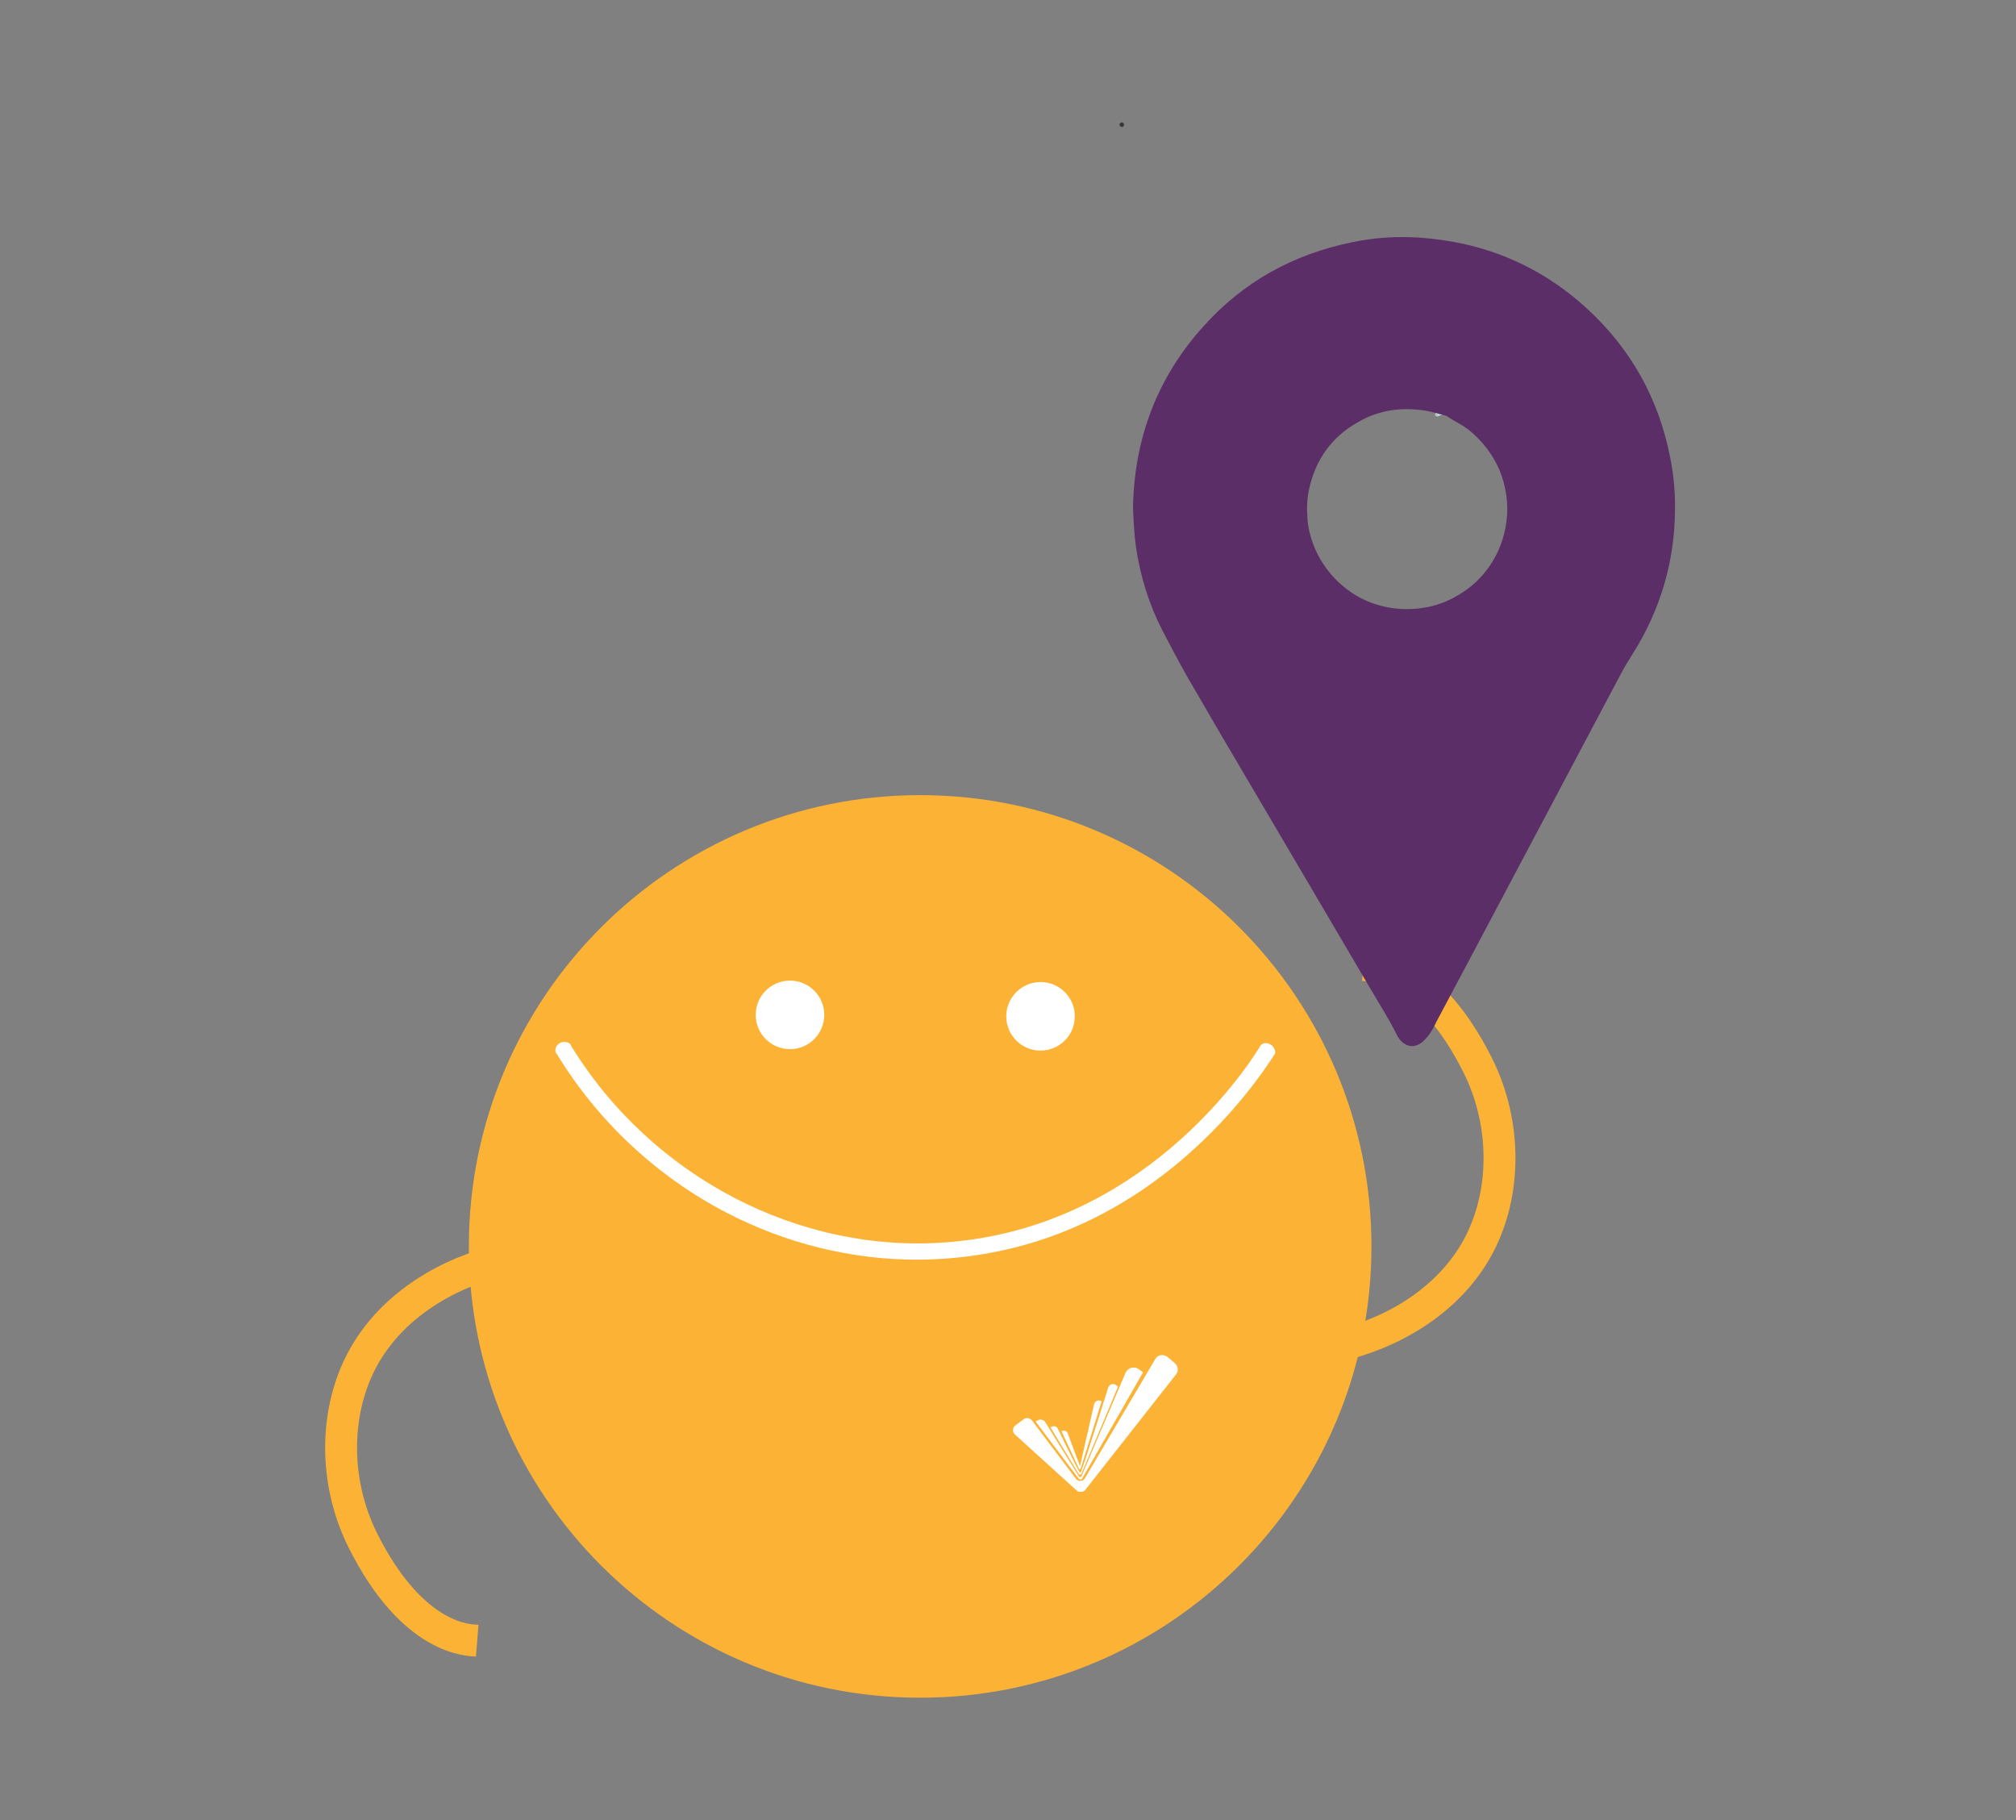 <svg xmlns="http://www.w3.org/2000/svg" xml:space="preserve" id="Camada_1" x="0px" y="0px" version="1.1" viewBox="0 0 700 632"><rect x="0" y="0" width="700" height="632" fill="#808080" stroke="none"/><style>.st2{fill:#fff}</style><path d="M473.4 335.1c2.5.2 22.1-.3 39.7 34.8 10.2 20.4 10 45-.1 63.4-17.5 31.8-65.9 47.4-114 28.8M165.7 569.7c-2.5-.2-22.1.3-39.7-34.8-10.2-20.4-10-45 .1-63.4 17.5-31.8 65.9-47.4 114-28.8" style="fill:none;stroke:#fcb335;stroke-width:11.07;stroke-miterlimit:10"/><path d="M319.5 276.1c-86.5 0-156.7 70.2-156.7 156.7S233 589.5 319.5 589.5s156.7-70.2 156.7-156.7-70.1-156.7-156.7-156.7" style="fill:#fcb335"/><path d="M412 401.3c-24.2 21.1-51.9 33.1-82.1 35.6-3.8.3-7.6.5-11.4.5-22.9 0-45.6-5.6-66.4-16.4-24.1-12.6-44.5-31.6-58.8-55.1-.1 0-.2-.1-.2-.2-.6-1.1-.2-2.5 1.1-3.4 1.6-1.1 3.9-.2 4 .6v.1c28 45.7 79.5 72.6 131.3 68.3 66.1-5.4 101.8-57.9 107.8-67.6 0-.1 0-.2.1-.2.1-.2.3-.4.4-.6 0 0 0-.1.1-.1.7-.6 1.8-.8 2.9-.3 1.8.7 2.3 3.1 1.8 3.6l-.1.1c-3.1 4.8-13.1 19.9-30.5 35.1" class="st2"/><circle cx="274.3" cy="352.4" r="11.9" class="st2"/><circle cx="361.3" cy="352.9" r="11.9" class="st2"/><path d="m405.4 471.2 2.5 2.1c1.2 1 1.4 2.8.4 4l-31.6 40.2c-.3.3-.7.5-1.1.5h-.7c-.4 0-.7-.1-1-.4l-21.5-19.5c-.9-.8-.9-2.3.1-3.1l2.8-2.1c.9-.8 2.2-.6 3 .3l15.3 20.3c.4.5.9.7 1.5.7.7 0 1.3-.3 1.6-.9l24.5-41.5c.8-1.4 2.8-1.7 4.2-.6" class="st2"/><path d="m364.7 495.5 9.6 15.9.3.5c.1.1.2.2.4.2.1 0 .3-.1.4-.2.2-.3 12.8-30.4 12.8-30.4l-.8-.6c-.9-.7-2.2-.2-2.6.9 0 0-8 25.6-9.4 29.1-.2.5-.3.7-.7 0-1.5-2.6-7.4-14.8-7.4-14.8-.4-.9-1.5-1.1-2.3-.6z" class="st2"/><path d="m368.6 497 6 12.9c.5.9.7-.2.8-.4l7.1-22.9c-1-.7-2.3-.2-2.6 1l-4.9 21.5-4.3-11.5c-.3-.8-1.4-1.1-2.1-.6" class="st2"/><path d="m396.9 476.5-1.5-1.1c-1.6-1.1-3.8-.5-4.6 1.3 0 0-14.9 35.1-15.3 35.9-.2.4-.7.4-.9 0L363 493.9c-.6-1-1.9-1.3-2.9-.6l-.5.3 14.9 19.8c.1.2.4.3.6.3h.1c.3 0 .5-.1.6-.4z" class="st2"/><path d="M390.3 43.2c0 .5-.3.9-.7.9s-.9-.4-.9-.8.4-.8.9-.8c.3 0 .6.3.7.7" style="fill:#383737"/><path d="M579.9 158.7c-4-20.2-13.5-37.4-28.7-51.4-16.5-15.2-36.1-23.3-58.5-24.8-7.8-.5-15.5 0-23.2 1.6-20.5 4.2-37.9 13.8-51.8 29.4-16.1 17.9-23.9 39.1-24.3 62.9.2 4.5.4 8.9 1 13.3 1.5 10.3 4.5 20 9.2 29.2 2.8 5.4 5.6 10.7 8.6 16 3.8 6.6 7.7 13.2 11.5 19.8 17.2 29.2 34.4 58.4 51.6 87.7 3.3 5.7 6.9 11.2 9.8 17.1.5 1 1.2 1.9 2.1 2.6 1.5 1.1 3.1 1.5 4.8.8.9-.3 1.6-.8 2.3-1.5 1-.9 1.8-1.9 2.5-3 1.1-1.6 1.8-3.5 2.8-5.2 8.4-15.8 16.8-31.6 25.2-47.5 12.7-23.9 25.3-47.8 38-71.7 1.2-2.3 2.6-4.6 4-6.8 9.7-15.3 14.7-32.1 14.8-50.3.1-6.1-.5-12.2-1.7-18.2m-56.6 20.1c-.4 5.9-2.1 11.4-5.2 16.4-2.6 4.2-6 7.7-10.1 10.4-3.8 2.5-7.8 4.3-12.3 5.2-6.8 1.3-13.4.8-19.8-1.6-4.7-1.8-8.8-4.6-12.4-8.3-3.2-3.4-5.7-7.2-7.4-11.6-1.1-2.9-1.9-5.9-2.1-9-.3-3.4-.2-6.9.5-10.2 2.2-10.4 7.8-18.3 17-23.5 6.5-3.8 13.6-5.1 21.1-4.3 2 .2 3.9.5 5.8 1.1.4.6 1 .9 1.7.6.3 0 .5 0 .8.1.5 0 1.1.2 1.5.4 2.4 1.7 5.2 2.9 7.5 4.7 4.7 3.8 8.3 8.4 10.7 13.9 2.1 5.1 3 10.3 2.7 15.7" style="fill:#5c2e68"/><path d="M499.9 144.2c-.3.5-.7.5-1.2.3-.6-.2-.4-.7-.3-1.1q.6 0 1.2.3c-.1.3-.3.3-.5.1.2.3.7 0 .8.4" style="fill:#b5c2c8"/><path d="M499.9 144.2h-.6c-.1 0-.1-.1-.2-.2l.1-.1c.1-.1.2-.1.4-.1.5 0 .9.1 1.3.4-.3-.1-.7-.1-1 0" style="fill:#caf5f6"/></svg>